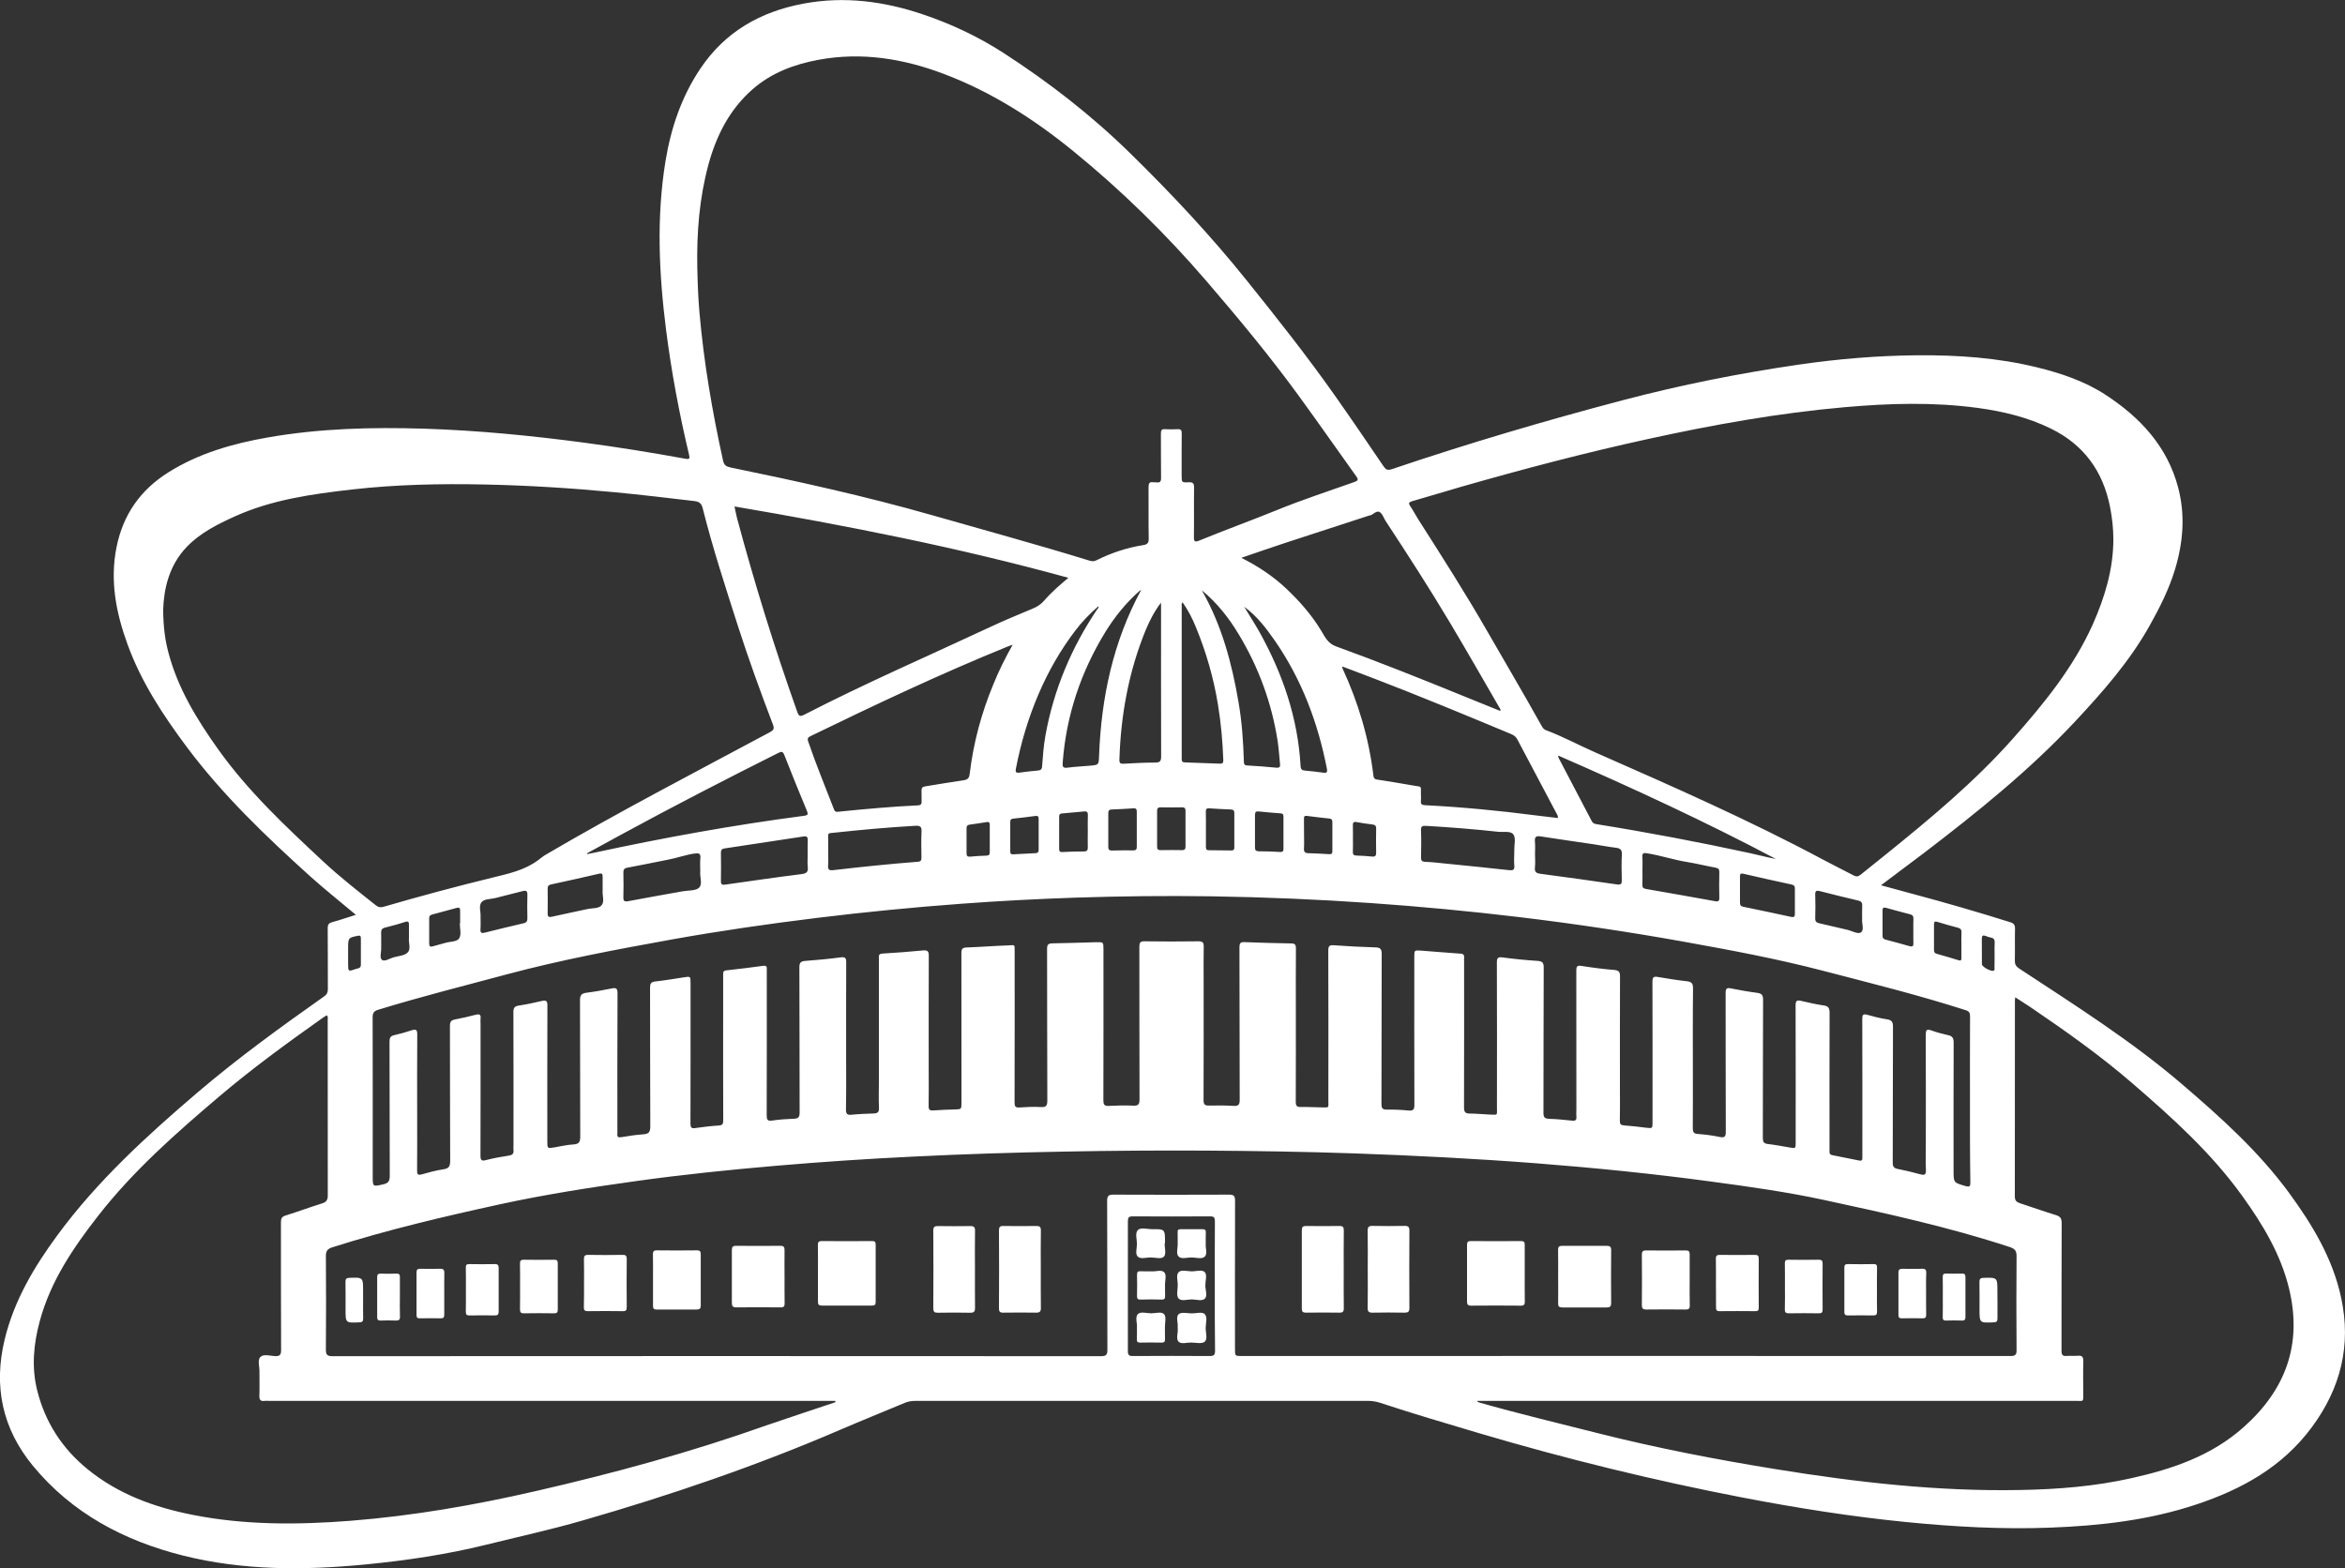 <?xml version="1.0" encoding="UTF-8"?> <!-- Generator: Adobe Illustrator 25.2.3, SVG Export Plug-In . SVG Version: 6.00 Build 0) --> <svg xmlns="http://www.w3.org/2000/svg" xmlns:xlink="http://www.w3.org/1999/xlink" id="Слой_1" x="0px" y="0px" viewBox="0 0 284.88 190.56" style="enable-background:new 0 0 284.88 190.56;" xml:space="preserve"><rect x="0" y="0" width="284.88" height="190.56" fill="#333333" stroke="none"/> <style type="text/css"> .st0{fill:#FFFFFF;} </style> <g> <path class="st0" d="M43.23,111.16c-1.9-1.6-3.78-3.09-5.55-4.68c-5.37-4.85-10.6-9.85-14.95-15.66c-2.9-3.88-5.57-7.93-7.24-12.53 c-1.39-3.82-2.16-7.73-1.33-11.82c0.79-3.93,2.89-6.93,6.27-9.06c3.72-2.34,7.85-3.51,12.12-4.26c6.3-1.1,12.65-1.26,19.03-1.06 c6.48,0.21,12.91,0.84,19.33,1.69c4.13,0.55,8.24,1.21,12.34,1.96c0.51,0.09,0.57-0.01,0.46-0.48c-1.19-5-2.14-10.05-2.79-15.15 c-0.87-6.85-1.19-13.7-0.07-20.55c0.66-4,1.93-7.78,4.21-11.19c3.02-4.52,7.32-6.95,12.55-7.93c4.95-0.93,9.77-0.29,14.49,1.3 c3.44,1.16,6.72,2.7,9.76,4.66c5.55,3.58,10.76,7.63,15.48,12.26c4.97,4.87,9.73,9.95,14.09,15.38c3.68,4.58,7.33,9.19,10.72,14 c2.01,2.85,3.97,5.73,5.93,8.62c0.28,0.41,0.48,0.52,1,0.35c9.25-3.13,18.61-5.89,28.06-8.38c7.06-1.86,14.19-3.28,21.41-4.33 c4.75-0.69,9.54-1.09,14.35-1.13c4.9-0.04,9.76,0.29,14.54,1.46c2.95,0.72,5.83,1.69,8.38,3.36c4.17,2.73,7.45,6.22,8.78,11.21 c0.89,3.35,0.63,6.66-0.36,9.95c-0.72,2.4-1.84,4.63-3.06,6.81c-2.44,4.38-5.72,8.1-9.12,11.74c-5.57,5.95-11.9,11.03-18.35,15.96 c-1.69,1.29-3.41,2.54-5.2,3.91c1.37,0.37,2.63,0.72,3.9,1.06c3.96,1.06,7.9,2.2,11.81,3.43c0.44,0.14,0.58,0.34,0.57,0.79 c-0.03,1.29,0.01,2.58-0.02,3.87c-0.01,0.46,0.14,0.7,0.52,0.96c6.76,4.45,13.62,8.77,19.78,14.05c4.71,4.03,9.32,8.18,13.01,13.21 c2.83,3.87,5.3,7.95,6.33,12.74c1.25,5.8-0.05,10.99-3.56,15.74c-3.57,4.83-8.51,7.55-14.04,9.39c-5.73,1.91-11.66,2.58-17.67,2.81 c-5.89,0.23-11.75-0.1-17.61-0.68c-6.65-0.66-13.25-1.71-19.82-2.97c-10.82-2.09-21.52-4.71-32.08-7.84 c-4-1.19-8.01-2.37-11.98-3.68c-0.47-0.15-0.93-0.23-1.43-0.23c-18.33,0.01-36.65,0.01-54.98,0c-0.47,0-0.91,0.06-1.35,0.25 c-2.57,1.08-5.16,2.12-7.72,3.22c-10.22,4.41-20.72,7.99-31.41,11.07c-3.88,1.12-7.83,1.98-11.74,2.95 c-4.79,1.18-9.65,1.9-14.55,2.38c-7.47,0.73-14.93,0.76-22.26-1.08c-7.14-1.8-13.45-5.12-18.22-10.91 c-3.72-4.52-4.8-9.67-3.42-15.36c1.15-4.74,3.58-8.82,6.44-12.7c4.84-6.57,10.81-12.02,16.98-17.29 c4.91-4.19,10.13-7.97,15.4-11.69c0.34-0.24,0.44-0.5,0.44-0.9c-0.02-2.46,0.01-4.91-0.02-7.37c0-0.45,0.14-0.63,0.55-0.74 C41.29,111.8,42.21,111.48,43.23,111.16z M197.52,164.76c15.57,0,31.15,0,46.72,0.01c0.57,0,0.75-0.14,0.74-0.73 c-0.03-3.79-0.03-7.58,0-11.37c0.01-0.67-0.19-0.93-0.82-1.14c-7.36-2.42-14.91-4.07-22.46-5.7c-4.57-0.99-9.2-1.64-13.83-2.26 c-7.02-0.95-14.07-1.66-21.13-2.21c-7.38-0.57-14.77-0.95-22.17-1.21c-6.05-0.21-12.09-0.3-18.14-0.34 c-5.71-0.03-11.42,0.01-17.14,0.12c-6.07,0.11-12.13,0.3-18.2,0.6c-5.6,0.27-11.19,0.64-16.77,1.12 c-5.69,0.49-11.37,1.07-17.03,1.86c-5.54,0.77-11.06,1.63-16.54,2.82c-6.86,1.5-13.68,3.1-20.38,5.23 c-0.62,0.2-0.79,0.48-0.78,1.11c0.03,3.77,0.03,7.54,0,11.3c0,0.61,0.12,0.82,0.79,0.82c31.13-0.02,62.26-0.02,93.38,0 c0.61,0,0.77-0.16,0.77-0.77c-0.02-6.03,0-12.06-0.03-18.1c0-0.63,0.18-0.76,0.78-0.76c4.68,0.02,9.35,0.02,14.03,0 c0.58,0,0.73,0.16,0.73,0.74c-0.02,6.01-0.01,12.02-0.01,18.03c0,0.84,0,0.84,0.87,0.84C166.45,164.77,181.99,164.76,197.52,164.76 z M256.74,65.54c0-1.34-0.15-2.66-0.41-3.97c-0.86-4.32-3.18-7.53-7.18-9.49c-2.81-1.38-5.79-2.09-8.86-2.51 c-5.4-0.73-10.81-0.57-16.21-0.09c-8.06,0.71-16.01,2.14-23.9,3.87c-7.6,1.66-15.12,3.64-22.6,5.78c-2.01,0.58-4.01,1.19-6.02,1.77 c-0.43,0.12-0.48,0.26-0.22,0.63c0.35,0.5,0.62,1.05,0.95,1.57c2.89,4.53,5.78,9.05,8.45,13.71c2.19,3.81,4.43,7.6,6.57,11.44 c0.12,0.21,0.25,0.38,0.49,0.47c2.06,0.77,3.98,1.82,5.99,2.7c9.35,4.12,18.71,8.23,27.73,13.06c1.21,0.65,2.45,1.25,3.66,1.89 c0.33,0.18,0.57,0.15,0.85-0.08c1-0.81,2-1.61,3-2.41c5.47-4.41,10.86-8.89,15.54-14.17c3.76-4.24,7.31-8.6,9.66-13.82 C255.7,72.57,256.73,69.19,256.74,65.54z M84.71,32.49c0.04,1.82,0.1,3.64,0.26,5.45c0.53,6.08,1.56,12.08,2.87,18.03 c0.12,0.56,0.4,0.73,0.9,0.83c8.21,1.69,16.39,3.49,24.46,5.79c6.4,1.83,12.82,3.58,19.18,5.54c0.3,0.09,0.55,0.09,0.84-0.06 c1.79-0.89,3.67-1.52,5.64-1.83c0.52-0.08,0.7-0.25,0.69-0.79c-0.04-2.09,0-4.19-0.02-6.29c0-0.44,0.12-0.63,0.57-0.56 c0.12,0.02,0.26-0.01,0.38,0.01c0.44,0.07,0.58-0.1,0.57-0.55c-0.03-1.8,0-3.6-0.02-5.4c0-0.37,0.09-0.54,0.49-0.51 c0.51,0.03,1.02,0.03,1.52,0c0.43-0.03,0.53,0.14,0.52,0.55c-0.02,1.69-0.01,3.39-0.01,5.08c0,0.83,0,0.86,0.84,0.82 c0.53-0.03,0.68,0.13,0.67,0.66c-0.03,1.99,0.01,3.98-0.02,5.97c-0.01,0.58,0.12,0.67,0.66,0.45c3.14-1.29,6.33-2.44,9.47-3.72 c3.07-1.25,6.23-2.28,9.36-3.39c0.41-0.15,0.54-0.26,0.24-0.68c-2.39-3.33-4.73-6.7-7.15-10.01c-3.47-4.75-7.23-9.27-11.06-13.73 c-4.93-5.73-10.32-11.02-16.18-15.79c-4.76-3.88-9.9-7.17-15.67-9.36c-4.95-1.88-10.02-2.71-15.3-1.73c-2.96,0.55-5.7,1.58-8,3.59 c-2.79,2.45-4.38,5.61-5.34,9.11C84.96,24.07,84.63,28.26,84.71,32.49z M19.82,74.13c0.03,2.18,0.25,3.72,0.66,5.24 c1.15,4.33,3.46,8.07,6.01,11.66c3.65,5.13,8.23,9.41,12.81,13.68c2.01,1.87,4.19,3.57,6.34,5.28c0.31,0.25,0.58,0.3,0.97,0.19 c4.36-1.27,8.75-2.45,13.17-3.53c1.95-0.48,3.92-0.89,5.58-2.12c0.3-0.22,0.59-0.47,0.91-0.66c8.93-5.24,18.12-10,27.24-14.89 c0.46-0.25,0.59-0.42,0.39-0.94c-1.53-4.01-2.99-8.04-4.3-12.12c-1.5-4.69-3.03-9.37-4.23-14.15c-0.16-0.64-0.45-0.82-1.05-0.89 c-3.21-0.38-6.43-0.76-9.65-1.07c-5.26-0.5-10.54-0.83-15.83-0.94c-5.37-0.11-10.75,0-16.09,0.61c-4.87,0.56-9.72,1.23-14.25,3.28 c-2.11,0.96-4.17,1.99-5.8,3.68C20.47,68.76,19.9,71.67,19.82,74.13z M239.32,133.54c0-3.34-0.01-6.69,0.01-10.03 c0-0.42-0.1-0.63-0.52-0.76c-5.75-1.85-11.61-3.3-17.45-4.82c-5.57-1.45-11.22-2.5-16.89-3.52c-6.6-1.18-13.23-2.17-19.88-2.97 c-6.01-0.72-12.03-1.29-18.06-1.71c-6.46-0.45-12.92-0.72-19.39-0.82c-5.48-0.08-10.96-0.02-16.43,0.16 c-4.67,0.16-9.34,0.4-14,0.75c-5.82,0.43-11.63,1-17.43,1.71c-5.94,0.73-11.86,1.58-17.75,2.64c-6.69,1.21-13.37,2.46-19.95,4.22 c-5.23,1.4-10.47,2.72-15.65,4.31c-0.52,0.16-0.66,0.4-0.66,0.92c0.02,6.41,0.01,12.83,0.01,19.24c0,1.38-0.01,1.34,1.31,1.04 c0.62-0.14,0.76-0.43,0.76-1.03c-0.02-5.44-0.01-10.88-0.03-16.32c0-0.46,0.13-0.67,0.58-0.77c0.7-0.16,1.4-0.35,2.08-0.58 c0.54-0.18,0.72-0.11,0.71,0.52c-0.03,3.3-0.01,6.6-0.01,9.91c0,2.2,0.01,4.4-0.01,6.6c0,0.45,0.08,0.6,0.56,0.47 c0.87-0.25,1.76-0.49,2.65-0.62c0.68-0.1,0.81-0.4,0.81-1.04c-0.03-5.46-0.01-10.92-0.03-16.38c0-0.5,0.14-0.7,0.63-0.79 c0.83-0.15,1.66-0.35,2.47-0.56c0.45-0.12,0.69-0.07,0.62,0.47c-0.03,0.19,0,0.38,0,0.57c0,5.36,0.01,10.71-0.01,16.07 c0,0.56,0.13,0.69,0.68,0.54c0.92-0.24,1.86-0.4,2.8-0.55c0.43-0.07,0.58-0.26,0.53-0.67c-0.02-0.19,0-0.38,0-0.57 c0-5.4,0.01-10.8-0.01-16.19c0-0.49,0.12-0.71,0.64-0.79c0.94-0.14,1.87-0.34,2.8-0.56c0.56-0.13,0.7,0,0.69,0.59 c-0.02,5.48-0.01,10.96-0.01,16.45c0,0.89,0,0.89,0.86,0.75c0.77-0.13,1.54-0.32,2.32-0.36c0.71-0.04,0.83-0.35,0.82-1 c-0.03-5.5,0-11.01-0.03-16.51c0-0.63,0.18-0.84,0.78-0.92c1.03-0.13,2.05-0.32,3.06-0.52c0.53-0.11,0.72-0.03,0.72,0.59 c-0.03,5.5-0.02,11.01-0.02,16.51c0,0.19,0.02,0.38,0,0.57c-0.04,0.37,0.1,0.46,0.47,0.4c0.9-0.15,1.8-0.29,2.7-0.35 c0.68-0.05,0.83-0.31,0.83-0.98c-0.03-5.61-0.01-11.22-0.03-16.83c0-0.49,0.11-0.7,0.63-0.76c1.16-0.13,2.3-0.32,3.45-0.5 c0.84-0.13,0.84-0.14,0.84,0.68c0,5.69,0.01,11.39-0.01,17.08c0,0.47,0.1,0.63,0.6,0.55c0.94-0.14,1.89-0.25,2.84-0.31 c0.45-0.03,0.54-0.19,0.54-0.62c-0.02-4.38-0.01-8.76-0.01-13.15c0-1.52,0-3.05,0-4.57c0-0.28,0.01-0.47,0.38-0.51 c1.49-0.16,2.98-0.35,4.47-0.55c0.34-0.05,0.48,0.05,0.45,0.39c-0.01,0.15,0,0.3,0,0.44c0,5.78,0.01,11.56-0.01,17.34 c0,0.51,0.08,0.71,0.66,0.63c0.88-0.13,1.77-0.19,2.65-0.22c0.53-0.02,0.69-0.19,0.69-0.75c-0.02-5.88,0-11.77-0.03-17.65 c0-0.59,0.19-0.74,0.73-0.78c1.43-0.11,2.87-0.24,4.29-0.43c0.56-0.07,0.67,0.08,0.67,0.61c-0.02,3.85-0.01,7.71-0.01,11.56 c0,2.1,0.02,4.19-0.02,6.29c-0.01,0.59,0.17,0.72,0.71,0.66c0.88-0.09,1.77-0.12,2.66-0.15c0.46-0.02,0.66-0.15,0.64-0.67 c-0.05-1.08-0.01-2.16-0.01-3.24c0-4.95,0-9.91,0-14.86c0-0.3-0.11-0.63,0.42-0.66c1.65-0.1,3.29-0.22,4.93-0.38 c0.56-0.05,0.72,0.09,0.71,0.67c-0.02,4.61-0.01,9.23-0.01,13.84c0,1.46,0.02,2.92-0.01,4.38c-0.01,0.45,0.12,0.58,0.57,0.55 c0.86-0.07,1.73-0.09,2.6-0.12c0.82-0.02,0.82-0.02,0.82-0.83c0-6.05,0-12.11-0.01-18.16c0-0.46,0.09-0.67,0.61-0.69 c1.67-0.06,3.34-0.19,5-0.25c0.95-0.03,0.85-0.21,0.86,0.8c0,6.1,0.01,12.19-0.01,18.29c0,0.47,0.1,0.63,0.59,0.6 c0.86-0.06,1.74-0.1,2.6-0.05c0.66,0.04,0.79-0.18,0.79-0.81c-0.03-6.14-0.01-12.28-0.03-18.42c0-0.5,0.14-0.65,0.63-0.66 c1.78-0.02,3.55-0.1,5.33-0.14c0.89-0.02,0.89-0.01,0.89,0.85c0,6.12,0.01,12.24-0.01,18.35c0,0.5,0.09,0.72,0.65,0.69 c0.99-0.05,1.99-0.08,2.98-0.03c0.63,0.03,0.76-0.17,0.76-0.78c-0.02-6.18-0.01-12.36-0.02-18.54c0-0.48,0.11-0.66,0.63-0.65 c2.18,0.03,4.36,0.03,6.54,0c0.56-0.01,0.66,0.19,0.65,0.69c-0.03,1.35-0.01,2.71-0.01,4.06c0,4.85,0.01,9.69-0.01,14.54 c0,0.53,0.14,0.68,0.67,0.67c0.99-0.03,1.99-0.02,2.98,0.04c0.57,0.03,0.74-0.13,0.74-0.73c-0.02-6.18-0.01-12.36-0.03-18.54 c0-0.49,0.11-0.65,0.62-0.63c1.9,0.08,3.8,0.12,5.71,0.16c0.41,0.01,0.53,0.16,0.53,0.57c-0.02,2.37-0.01,4.74-0.01,7.11 c0,3.85,0.01,7.71-0.01,11.56c0,0.51,0.15,0.65,0.64,0.63c0.82-0.02,1.65,0.05,2.47,0.05c1,0,0.85,0.12,0.85-0.82 c0.01-6.08,0.01-12.15-0.01-18.23c0-0.53,0.12-0.69,0.66-0.65c1.69,0.12,3.38,0.21,5.07,0.26c0.6,0.02,0.76,0.2,0.76,0.81 c-0.02,6.08-0.01,12.15-0.03,18.23c0,0.48,0.11,0.67,0.62,0.67c0.89-0.01,1.78,0.02,2.66,0.11c0.61,0.06,0.73-0.15,0.72-0.72 c-0.02-5.99-0.01-11.98-0.01-17.97c0-0.78,0-0.79,0.8-0.74c1.6,0.12,3.2,0.26,4.81,0.37c0.37,0.02,0.48,0.18,0.44,0.51 c-0.02,0.15,0,0.3,0,0.44c0,5.91,0.01,11.81-0.01,17.72c0,0.53,0.12,0.76,0.68,0.76c0.8,0,1.6,0.09,2.41,0.12 c1.09,0.04,0.9,0.14,0.91-0.87c0.01-5.86,0.01-11.73-0.01-17.59c0-0.59,0.14-0.7,0.71-0.63c1.4,0.19,2.82,0.33,4.23,0.42 c0.59,0.04,0.76,0.22,0.75,0.83c-0.03,5.88-0.01,11.77-0.03,17.65c0,0.52,0.16,0.69,0.67,0.71c0.93,0.03,1.86,0.12,2.78,0.22 c0.42,0.05,0.59-0.05,0.55-0.49c-0.03-0.27,0-0.55,0-0.83c0-5.63,0-11.26-0.01-16.89c0-0.47,0.06-0.68,0.62-0.59 c1.32,0.21,2.64,0.38,3.97,0.49c0.63,0.05,0.73,0.29,0.72,0.86c-0.02,4.61-0.01,9.23-0.01,13.84c0,1.21,0.02,2.41-0.01,3.62 c-0.01,0.4,0.1,0.54,0.52,0.57c0.89,0.06,1.77,0.17,2.65,0.28c0.8,0.09,0.8,0.1,0.8-0.68c0-5.69,0.01-11.39-0.01-17.08 c0-0.52,0.14-0.64,0.64-0.56c1.17,0.2,2.34,0.39,3.51,0.52c0.61,0.06,0.79,0.27,0.78,0.9c-0.04,3.47-0.02,6.94-0.02,10.41 c0,2.18,0.01,4.36-0.01,6.54c0,0.47,0.1,0.67,0.61,0.71c0.88,0.07,1.77,0.17,2.64,0.36c0.64,0.13,0.76-0.04,0.76-0.66 c-0.02-5.61-0.01-11.22-0.02-16.83c0-0.5,0.11-0.67,0.63-0.56c1.06,0.21,2.12,0.4,3.19,0.54c0.58,0.07,0.74,0.3,0.73,0.88 c-0.03,5.59-0.01,11.18-0.03,16.76c0,0.47,0.12,0.67,0.61,0.73c0.88,0.1,1.75,0.27,2.63,0.42c0.75,0.13,0.75,0.13,0.75-0.62 c0-5.55,0.01-11.09-0.01-16.64c0-0.58,0.16-0.67,0.67-0.55c0.91,0.21,1.82,0.42,2.73,0.55c0.6,0.08,0.73,0.34,0.73,0.91 c-0.02,5.44-0.01,10.88-0.01,16.32c0,0.19,0.01,0.38,0,0.57c-0.01,0.24,0.11,0.35,0.32,0.39c1.1,0.22,2.2,0.44,3.29,0.66 c0.27,0.06,0.4-0.04,0.38-0.32c-0.01-0.17,0-0.34,0-0.51c0-5.46,0.01-10.92-0.01-16.38c0-0.49,0.1-0.64,0.6-0.5 c0.79,0.22,1.6,0.43,2.41,0.55c0.59,0.09,0.72,0.34,0.72,0.91c-0.02,5.5-0.01,11.01-0.03,16.51c0,0.47,0.14,0.67,0.6,0.76 c0.91,0.18,1.82,0.39,2.71,0.64c0.55,0.15,0.75,0.09,0.72-0.54c-0.05-1.06-0.01-2.12-0.01-3.17c0-4.4,0.01-8.81-0.01-13.21 c0-0.56,0.08-0.77,0.69-0.55c0.65,0.24,1.33,0.42,2.01,0.57c0.52,0.11,0.69,0.34,0.69,0.89c-0.02,5.19-0.01,10.37-0.01,15.56 c0,1.5,0.01,1.47,1.45,1.89c0.5,0.14,0.6,0.04,0.59-0.46C239.31,140.27,239.32,136.91,239.32,133.54z M101.49,170.38 c0-0.05-0.01-0.1-0.01-0.16c-0.25,0-0.5,0-0.75,0c-22.69,0-45.37,0-68.06,0c-0.17,0-0.34-0.02-0.51,0 c-0.48,0.07-0.67-0.1-0.65-0.62c0.04-0.99,0-1.99,0.01-2.98c0.01-0.59-0.25-1.35,0.1-1.72c0.38-0.4,1.16-0.16,1.76-0.12 c0.61,0.03,0.78-0.15,0.77-0.77c-0.03-5.16-0.01-10.33-0.02-15.5c0-0.44,0.1-0.67,0.56-0.81c1.49-0.47,2.96-1.01,4.45-1.48 c0.52-0.16,0.68-0.43,0.68-0.96c-0.01-7.11-0.01-14.23-0.01-21.34c0-0.17,0.09-0.38-0.13-0.55c-0.17,0.11-0.35,0.22-0.52,0.34 c-4.27,3.03-8.51,6.11-12.51,9.51c-5.28,4.48-10.46,9.04-14.74,14.53c-3.03,3.89-5.77,7.93-7.08,12.78 c-0.76,2.8-1.02,5.63-0.3,8.47c0.97,3.83,3.02,7,6.08,9.5c3.75,3.07,8.16,4.66,12.84,5.58c6.34,1.25,12.75,1.21,19.15,0.71 c7.58-0.6,15.06-1.9,22.46-3.6c9.47-2.17,18.84-4.72,28.01-7.98C95.88,172.24,98.69,171.33,101.49,170.38z M244.82,121.18 c-0.03,0.21-0.04,0.27-0.04,0.33c0,7.96,0,15.92-0.01,23.88c0,0.47,0.19,0.67,0.61,0.81c1.47,0.48,2.92,1,4.39,1.45 c0.55,0.17,0.69,0.42,0.69,0.98c-0.02,5.16-0.01,10.33-0.02,15.49c0,0.49,0.12,0.69,0.63,0.64c0.44-0.04,0.89,0.02,1.33-0.02 c0.52-0.05,0.7,0.11,0.69,0.66c-0.04,1.31-0.01,2.62-0.01,3.94c0,1.05,0.07,0.88-0.88,0.88c-24.02,0-48.04,0-72.06,0 c-0.24,0-0.47,0-0.71,0c0.09,0.14,0.18,0.17,0.28,0.2c4.75,1.35,9.55,2.5,14.34,3.71c7.17,1.81,14.44,3.22,21.75,4.4 c9.81,1.59,19.65,2.71,29.61,2.52c4.56-0.08,9.09-0.44,13.54-1.44c4.96-1.11,9.71-2.71,13.62-6.2c5.11-4.55,7.14-10.07,5.52-16.81 c-1.01-4.2-3.2-7.81-5.67-11.25c-3.77-5.26-8.56-9.57-13.43-13.77c-3.89-3.36-8.1-6.33-12.35-9.22 C246.05,121.99,245.47,121.61,244.82,121.18z M89.23,61.54c0.12,0.54,0.19,0.95,0.29,1.35c2.13,7.96,4.57,15.83,7.33,23.6 c0.19,0.53,0.33,0.62,0.86,0.35c7.45-3.84,15.14-7.17,22.73-10.72c1.65-0.77,3.33-1.46,5-2.16c0.56-0.23,1.03-0.53,1.43-1 c0.85-0.99,1.84-1.84,2.92-2.75C116.4,66.52,102.89,63.87,89.23,61.54z M182.26,86.39c0.07-0.23-0.06-0.34-0.13-0.45 c-1.98-3.42-3.94-6.85-5.96-10.24c-2.5-4.19-5.15-8.3-7.83-12.38c-0.24-0.37-0.38-0.88-0.72-1.09c-0.43-0.26-0.79,0.35-1.25,0.41 c-0.04,0.01-0.08,0.02-0.12,0.03c-3.37,1.1-6.75,2.19-10.12,3.3c-1.74,0.57-3.47,1.18-5.33,1.81c2.09,1.05,3.91,2.27,5.51,3.79 c1.6,1.52,3.04,3.16,4.19,5.06c0.45,0.74,0.8,1.55,1.8,1.91c5.24,1.9,10.42,3.97,15.59,6.08C179.33,85.2,180.79,85.79,182.26,86.39 z M123.02,78.35c-0.31,0.1-0.45,0.14-0.58,0.2c-8.13,3.3-16.05,7.05-23.94,10.88c-0.3,0.15-0.46,0.26-0.32,0.66 c0.95,2.8,2.09,5.53,3.15,8.29c0.13,0.34,0.38,0.27,0.63,0.24c3.18-0.32,6.36-0.61,9.55-0.76c0.31-0.01,0.46-0.12,0.45-0.45 c-0.02-0.44,0.01-0.89-0.01-1.33c-0.02-0.35,0.12-0.47,0.46-0.53c1.55-0.24,3.08-0.52,4.63-0.74c0.5-0.07,0.7-0.25,0.76-0.77 c0.45-3.76,1.42-7.38,2.87-10.87C121.32,81.55,122.09,80,123.02,78.35z M163.06,80.98c0.03,0.17,0.02,0.22,0.04,0.25 c1.92,4.16,3.21,8.49,3.75,13.04c0.05,0.42,0.3,0.44,0.59,0.48c1.42,0.23,2.84,0.44,4.25,0.7c1.11,0.2,0.91-0.03,0.93,1.06 c0.01,0.27,0.03,0.55,0,0.82c-0.05,0.41,0.15,0.49,0.51,0.51c4.5,0.23,8.98,0.66,13.45,1.24c0.89,0.11,1.78,0.21,2.68,0.32 c0.03-0.29-0.1-0.44-0.19-0.6c-1.58-2.99-3.17-5.97-4.74-8.96c-0.17-0.33-0.42-0.5-0.74-0.64c-5.54-2.31-11.08-4.61-16.68-6.76 C165.66,81.97,164.4,81.49,163.06,80.98z M71.3,103.69c0.01,0.03,0.03,0.06,0.04,0.09c0.29-0.06,0.57-0.11,0.86-0.17 c8.43-1.82,16.9-3.36,25.46-4.48c0.5-0.06,0.54-0.19,0.36-0.62c-0.93-2.24-1.85-4.49-2.73-6.75c-0.19-0.5-0.38-0.45-0.76-0.26 c-6.38,3.2-12.73,6.47-19,9.88C74.1,102.15,72.7,102.93,71.3,103.69z M147.58,156.33c0-2.64-0.01-5.29,0.01-7.93 c0-0.41-0.08-0.6-0.55-0.6c-3.15,0.02-6.3,0.02-9.45,0c-0.45,0-0.57,0.14-0.57,0.58c0.01,5.27,0.01,10.53,0,15.8 c0,0.49,0.16,0.6,0.62,0.59c3.11-0.02,6.22-0.02,9.33,0c0.51,0,0.64-0.15,0.64-0.64C147.57,161.53,147.58,158.93,147.58,156.33z M215.74,104.37c-8.62-4.56-17.46-8.64-26.44-12.56c0.01,0.15,0,0.2,0.02,0.23c1.35,2.58,2.71,5.16,4.06,7.75 c0.14,0.27,0.35,0.32,0.61,0.36c6.24,1,12.45,2.18,18.63,3.52C213.65,103.89,214.68,104.18,215.74,104.37z M143.66,73.18 c-0.16,0.19-0.1,0.36-0.1,0.52c0,6.09,0,12.19,0,18.28c0,0.08,0.01,0.17,0,0.25c-0.03,0.3,0.11,0.4,0.4,0.41 c1.39,0.04,2.79,0.09,4.18,0.15c0.32,0.01,0.48-0.02,0.47-0.44c-0.08-2.26-0.28-4.52-0.65-6.75c-0.53-3.25-1.44-6.39-2.69-9.42 C144.85,75.14,144.33,74.13,143.66,73.18z M141.04,73.23c-0.82,1.08-1.4,2.22-1.89,3.41c-2.04,5.02-2.99,10.25-3.16,15.64 c-0.02,0.46,0.12,0.54,0.52,0.52c1.27-0.07,2.53-0.14,3.8-0.14c0.56,0,0.75-0.12,0.75-0.73c-0.02-6.05-0.01-12.1-0.01-18.15 C141.04,73.59,141.04,73.41,141.04,73.23z M138.64,71.67c-0.12,0.08-0.19,0.13-0.26,0.18c-1.62,1.44-2.96,3.1-4.1,4.95 c-2.99,4.88-4.75,10.15-5.18,15.86c-0.04,0.47,0.02,0.7,0.58,0.62c0.9-0.12,1.81-0.16,2.71-0.24c1.11-0.09,1.09-0.1,1.13-1.23 C133.79,84.77,135.21,78.01,138.64,71.67z M146,71.73c2.42,4.23,3.65,8.84,4.46,13.59c0.41,2.38,0.58,4.78,0.65,7.19 c0.01,0.27,0.01,0.48,0.39,0.5c1.18,0.07,2.36,0.15,3.54,0.27c0.43,0.04,0.51-0.12,0.46-0.49c-0.1-0.92-0.15-1.86-0.29-2.77 c-0.72-4.6-2.29-8.89-4.69-12.89C149.29,75.08,147.85,73.24,146,71.73z M183.96,103.55c0-0.08,0-0.17,0-0.25 c-0.01-0.65,0.21-1.47-0.11-1.91c-0.33-0.45-1.21-0.25-1.85-0.32c-2.92-0.32-5.84-0.55-8.77-0.72c-0.46-0.03-0.62,0.07-0.6,0.57 c0.04,1.08,0.03,2.16,0,3.23c-0.01,0.4,0.1,0.56,0.52,0.57c0.78,0.03,1.56,0.12,2.33,0.2c2.6,0.26,5.21,0.52,7.81,0.81 c0.5,0.06,0.74-0.01,0.67-0.59C183.91,104.62,183.96,104.08,183.96,103.55z M100.61,103.51c0,0.55,0.04,1.1-0.01,1.65 c-0.04,0.53,0.15,0.63,0.64,0.57c3.42-0.4,6.85-0.75,10.28-1.02c0.39-0.03,0.43-0.23,0.42-0.54c-0.01-1.04-0.04-2.07,0.01-3.11 c0.03-0.59-0.14-0.75-0.74-0.72c-3.23,0.19-6.45,0.47-9.66,0.82c-1.16,0.13-0.91-0.06-0.94,1.07 C100.61,102.67,100.61,103.09,100.61,103.51z M186.48,103.81c0,0.53,0.05,1.06-0.01,1.58c-0.07,0.58,0.18,0.73,0.71,0.79 c3.1,0.41,6.19,0.84,9.28,1.29c0.48,0.07,0.57-0.09,0.56-0.53c-0.02-1.03-0.05-2.07,0.01-3.11c0.03-0.6-0.21-0.75-0.73-0.82 c-0.92-0.11-1.83-0.29-2.75-0.43c-2.13-0.32-4.26-0.61-6.39-0.95c-0.58-0.09-0.74,0.09-0.69,0.64 C186.52,102.8,186.48,103.31,186.48,103.81z M98.12,103.91c0-0.59-0.02-1.18,0.01-1.77c0.02-0.4-0.08-0.57-0.52-0.5 c-3.19,0.49-6.39,0.97-9.58,1.45c-0.33,0.05-0.46,0.19-0.45,0.54c0.02,1.14,0.02,2.28,0,3.42c-0.01,0.43,0.15,0.49,0.53,0.44 c3.09-0.44,6.18-0.89,9.28-1.28c0.64-0.08,0.81-0.31,0.74-0.9C98.08,104.85,98.12,104.38,98.12,103.91z M151.15,73.73 c0.6,1.01,1.25,1.99,1.83,3.02c2.84,5.09,4.69,10.48,5.02,16.33c0.02,0.44,0.21,0.53,0.57,0.56c0.74,0.07,1.47,0.14,2.2,0.25 c0.43,0.06,0.5-0.08,0.43-0.47c-1.09-5.6-3.06-10.85-6.32-15.56C153.81,76.32,152.69,74.84,151.15,73.73z M133.44,73.66 c-1.07,0.93-2.02,1.91-2.86,3.03c-1.77,2.34-3.21,4.86-4.37,7.55c-1.27,2.94-2.18,5.99-2.79,9.13c-0.08,0.41-0.04,0.58,0.44,0.51 c0.73-0.11,1.47-0.18,2.2-0.25c0.33-0.03,0.51-0.1,0.54-0.52c0.09-1.22,0.18-2.45,0.39-3.66c1-5.61,3.16-10.75,6.34-15.47 C133.4,73.91,133.49,73.85,133.44,73.66z M199.53,105.79c0,0.57,0.02,1.14-0.01,1.71c-0.01,0.35,0.12,0.46,0.46,0.52 c2.79,0.48,5.58,0.98,8.36,1.48c0.37,0.07,0.54,0.02,0.53-0.41c-0.03-1.04-0.02-2.07,0-3.11c0.01-0.34-0.11-0.48-0.45-0.55 c-1.16-0.21-2.31-0.5-3.48-0.69c-1.62-0.26-3.18-0.79-4.8-1.05c-0.37-0.06-0.66-0.11-0.62,0.44 C199.56,104.69,199.53,105.24,199.53,105.79z M85.07,105.91c0-0.62-0.04-1.11,0.01-1.59c0.07-0.66-0.2-0.68-0.76-0.6 c-1.06,0.16-2.07,0.53-3.12,0.73c-1.66,0.32-3.31,0.68-4.97,0.98c-0.41,0.07-0.51,0.25-0.5,0.63c0.02,0.97,0.03,1.95,0,2.92 c-0.02,0.48,0.1,0.62,0.6,0.52c2.2-0.42,4.41-0.8,6.61-1.2c0.68-0.12,1.58-0.04,1.99-0.44C85.38,107.41,84.99,106.49,85.07,105.91z M73.21,108.26c0-0.64-0.01-1.17,0-1.7c0.01-0.35-0.05-0.49-0.46-0.39c-1.93,0.45-3.87,0.88-5.81,1.3 c-0.32,0.07-0.41,0.22-0.41,0.52c0.01,0.99,0.02,1.99,0,2.98c-0.01,0.48,0.18,0.5,0.57,0.41c1.4-0.32,2.81-0.6,4.21-0.91 c0.61-0.14,1.42-0.04,1.78-0.48C73.46,109.55,73.16,108.77,73.21,108.26z M218.05,109.53c0-0.51-0.01-1.01,0-1.52 c0.01-0.29-0.07-0.46-0.39-0.53c-1.96-0.42-3.92-0.86-5.87-1.31c-0.32-0.07-0.41,0.01-0.41,0.32c0.01,1.08,0.01,2.16,0,3.23 c0,0.28,0.11,0.4,0.39,0.46c1.94,0.4,3.89,0.81,5.82,1.23c0.33,0.07,0.47-0.01,0.46-0.36 C218.04,110.54,218.05,110.03,218.05,109.53z M226.22,111.65c0-0.59-0.02-1.07,0.01-1.56c0.02-0.37-0.08-0.57-0.48-0.66 c-1.56-0.36-3.11-0.76-4.67-1.15c-0.39-0.1-0.58-0.05-0.56,0.43c0.03,0.95,0.03,1.9,0,2.85c-0.01,0.4,0.13,0.55,0.51,0.63 c1.13,0.25,2.25,0.54,3.39,0.79c0.57,0.13,1.3,0.59,1.67,0.3C226.5,112.97,226.15,112.15,226.22,111.65z M58.38,111.34 c0,0.59,0.03,1.07-0.01,1.56c-0.04,0.48,0.16,0.52,0.55,0.42c1.55-0.39,3.11-0.77,4.67-1.13c0.39-0.09,0.49-0.27,0.48-0.65 c-0.02-0.93-0.03-1.86,0-2.79c0.02-0.47-0.14-0.59-0.58-0.47c-1.1,0.29-2.21,0.55-3.31,0.84c-0.59,0.15-1.37,0.09-1.7,0.53 C58.14,110.09,58.42,110.83,58.38,111.34z M140.57,100.64c0,0.74,0.01,1.48,0,2.22c-0.01,0.33,0.11,0.45,0.44,0.44 c0.87-0.02,1.73-0.01,2.6,0c0.3,0,0.41-0.11,0.41-0.41c-0.01-1.46-0.01-2.92,0-4.38c0-0.3-0.11-0.41-0.41-0.41 c-0.87,0.01-1.73,0.02-2.6,0c-0.33-0.01-0.45,0.12-0.44,0.44C140.58,99.24,140.57,99.94,140.57,100.64z M138.1,100.76 c0-0.7-0.01-1.39,0-2.09c0-0.29-0.03-0.48-0.41-0.45c-0.88,0.07-1.77,0.1-2.65,0.14c-0.3,0.01-0.4,0.15-0.4,0.44 c0.01,1.37,0.01,2.74,0,4.12c0,0.34,0.13,0.43,0.45,0.43c0.86-0.02,1.73-0.04,2.59-0.02c0.36,0,0.42-0.16,0.42-0.46 C138.09,102.16,138.1,101.46,138.1,100.76z M146.5,100.7c0,0.72,0,1.44,0,2.15c0,0.25,0,0.46,0.35,0.46c0.91,0,1.81,0.01,2.72,0.03 c0.32,0.01,0.39-0.15,0.38-0.42c-0.01-1.37-0.01-2.74,0-4.12c0-0.28-0.1-0.43-0.4-0.44c-0.88-0.04-1.77-0.07-2.65-0.14 c-0.38-0.03-0.41,0.16-0.41,0.45C146.51,99.35,146.5,100.02,146.5,100.7z M132.15,101.01c0-0.65-0.02-1.31,0.01-1.96 c0.01-0.36-0.1-0.49-0.47-0.45c-0.88,0.09-1.76,0.17-2.65,0.24c-0.26,0.02-0.37,0.1-0.37,0.38c0.01,1.31,0.01,2.62,0,3.93 c0,0.3,0.09,0.4,0.41,0.38c0.86-0.05,1.73-0.07,2.59-0.07c0.4,0,0.5-0.17,0.48-0.54C132.13,102.27,132.15,101.64,132.15,101.01z M155.92,101.19c0-0.63,0-1.27,0-1.9c0-0.25-0.01-0.43-0.35-0.46c-0.88-0.05-1.76-0.15-2.65-0.23c-0.31-0.03-0.46,0.05-0.46,0.4 c0.01,1.33,0.01,2.66,0,3.99c0,0.33,0.13,0.44,0.45,0.45c0.86,0.01,1.73,0.02,2.59,0.08c0.37,0.02,0.43-0.13,0.42-0.43 C155.91,102.45,155.92,101.82,155.92,101.19z M126.18,101.4c0-0.61-0.01-1.23,0-1.84c0.01-0.31-0.05-0.46-0.42-0.41 c-0.88,0.13-1.76,0.22-2.64,0.32c-0.24,0.03-0.39,0.08-0.39,0.37c0.01,1.21,0.01,2.41,0,3.62c0,0.23,0.06,0.36,0.32,0.35 c0.91-0.05,1.81-0.1,2.72-0.14c0.34-0.01,0.42-0.17,0.41-0.48C126.17,102.58,126.18,101.99,126.18,101.4z M158.42,101.38 c0,0.57,0.03,1.14-0.01,1.71c-0.03,0.41,0.13,0.57,0.52,0.58c0.84,0.03,1.69,0.06,2.53,0.12c0.32,0.02,0.41-0.09,0.4-0.39 c-0.01-1.16-0.01-2.33,0-3.49c0-0.27-0.06-0.42-0.37-0.45c-0.9-0.09-1.81-0.2-2.71-0.32c-0.29-0.04-0.38,0.06-0.37,0.33 C158.42,100.11,158.42,100.74,158.42,101.38z M232.44,113.1c0-0.49-0.01-0.97,0.01-1.46c0.01-0.3-0.08-0.46-0.39-0.54 c-0.98-0.25-1.96-0.52-2.94-0.79c-0.3-0.08-0.43,0-0.42,0.32c0.01,1.04,0.01,2.07,0,3.11c0,0.27,0.13,0.36,0.36,0.43 c0.98,0.26,1.96,0.52,2.93,0.8c0.33,0.09,0.47,0.02,0.46-0.35C232.43,114.12,232.44,113.61,232.44,113.1z M55.86,112.19 c0.01,0,0.03,0,0.04,0c0-0.51-0.01-1.02,0-1.52c0.01-0.36-0.13-0.44-0.46-0.34c-0.96,0.27-1.92,0.52-2.88,0.78 c-0.24,0.06-0.42,0.14-0.42,0.45c0.01,1.04,0.01,2.07,0,3.11c0,0.34,0.14,0.4,0.43,0.32c0.51-0.15,1.02-0.27,1.53-0.42 c0.58-0.18,1.41-0.11,1.69-0.56C56.07,113.54,55.86,112.8,55.86,112.19z M49.68,114c0-0.59-0.01-1.08,0-1.57 c0.01-0.37-0.03-0.55-0.49-0.4c-0.8,0.27-1.62,0.48-2.44,0.69c-0.35,0.09-0.46,0.28-0.45,0.63c0.03,0.61-0.01,1.23,0.01,1.84 c0.02,0.5-0.23,1.21,0.1,1.45c0.33,0.24,0.94-0.19,1.42-0.32c0.59-0.16,1.34-0.2,1.7-0.59C49.95,115.3,49.61,114.52,49.68,114z M238.28,114.84c0-0.51-0.02-1.02,0.01-1.52c0.01-0.33-0.09-0.5-0.42-0.59c-0.84-0.22-1.67-0.45-2.5-0.71 c-0.3-0.09-0.42-0.05-0.42,0.29c0.01,1.04,0.01,2.07,0,3.11c0,0.24,0.05,0.4,0.31,0.47c0.9,0.25,1.79,0.51,2.68,0.79 c0.26,0.08,0.34,0.01,0.34-0.25C238.28,115.9,238.28,115.37,238.28,114.84z M120.24,101.93c0-0.57-0.01-1.14,0-1.71 c0-0.27-0.09-0.38-0.37-0.33c-0.69,0.11-1.37,0.22-2.06,0.31c-0.28,0.04-0.39,0.15-0.39,0.44c0.01,1.01,0.01,2.02,0,3.04 c0,0.34,0.12,0.44,0.45,0.41c0.65-0.06,1.3-0.11,1.95-0.12c0.34-0.01,0.43-0.14,0.42-0.45 C120.23,102.98,120.24,102.45,120.24,101.93z M164.36,101.87c0,0.55,0.02,1.1-0.01,1.64c-0.01,0.33,0.11,0.44,0.43,0.45 c0.63,0.02,1.26,0.05,1.89,0.12c0.4,0.04,0.52-0.1,0.51-0.48c-0.02-0.97-0.02-1.94,0-2.91c0.01-0.36-0.14-0.47-0.46-0.51 c-0.65-0.08-1.3-0.17-1.94-0.29c-0.36-0.07-0.44,0.08-0.43,0.4C164.37,100.82,164.36,101.35,164.36,101.87z M242.31,116.02 c0-0.49-0.02-0.97,0.01-1.46c0.02-0.34-0.07-0.56-0.45-0.63c-0.23-0.04-0.45-0.13-0.66-0.21c-0.34-0.12-0.45-0.01-0.45,0.34 c0.01,1.03,0,2.07,0.01,3.1c0,0.33,1.17,0.95,1.44,0.78c0.13-0.08,0.09-0.22,0.09-0.35C242.31,117.08,242.31,116.55,242.31,116.02z M42.29,116.02c0,0.36,0,0.72,0,1.08c0,0.96,0,0.97,0.94,0.64c0.25-0.09,0.61-0.06,0.61-0.5c-0.01-1.08-0.01-2.15,0-3.23 c0-0.29-0.09-0.36-0.38-0.3c-1.12,0.22-1.17,0.26-1.17,1.43C42.29,115.43,42.29,115.73,42.29,116.02z"></path> <path class="st0" d="M185.23,154.71c0,1.14-0.01,2.29,0.01,3.43c0.01,0.38-0.1,0.52-0.5,0.51c-2.01-0.02-4.02-0.02-6.03,0 c-0.4,0-0.49-0.15-0.49-0.52c0.01-2.29,0.01-4.57,0-6.86c0-0.35,0.1-0.47,0.46-0.47c2.03,0.02,4.06,0.02,6.09,0 c0.37,0,0.47,0.13,0.46,0.47C185.22,152.42,185.23,153.57,185.23,154.71z"></path> <path class="st0" d="M99.37,154.68c0-1.12,0.01-2.24-0.01-3.36c-0.01-0.37,0.07-0.52,0.49-0.52c2.03,0.02,4.06,0.02,6.09,0 c0.33,0,0.44,0.09,0.44,0.43c-0.01,2.33-0.01,4.66,0,6.98c0,0.34-0.13,0.43-0.45,0.43c-2.03-0.01-4.06-0.01-6.09,0 c-0.36,0-0.48-0.12-0.47-0.47C99.38,157.01,99.37,155.85,99.37,154.68z"></path> <path class="st0" d="M163.24,154.27c0,1.56-0.01,3.13,0.01,4.69c0.01,0.41-0.12,0.55-0.54,0.54c-1.35-0.02-2.7-0.02-4.06,0 c-0.39,0-0.51-0.13-0.5-0.51c0.01-3.17,0.01-6.34,0-9.51c0-0.39,0.13-0.51,0.51-0.51c1.35,0.02,2.71,0.02,4.06,0 c0.42-0.01,0.54,0.14,0.53,0.55C163.23,151.1,163.24,152.68,163.24,154.27z"></path> <path class="st0" d="M126.44,154.23c0,1.56-0.01,3.13,0.01,4.69c0.01,0.44-0.13,0.58-0.57,0.58c-1.33-0.02-2.66-0.02-3.99,0 c-0.42,0.01-0.54-0.13-0.53-0.54c0.02-3.15,0.02-6.3,0-9.45c0-0.41,0.11-0.55,0.53-0.54c1.33,0.02,2.66,0.02,3.99,0 c0.44-0.01,0.58,0.13,0.57,0.57C126.42,151.1,126.44,152.67,126.44,154.23z"></path> <path class="st0" d="M118.44,154.24c0,1.55-0.01,3.09,0.01,4.64c0.01,0.44-0.08,0.64-0.58,0.63c-1.31-0.03-2.62-0.02-3.94,0 c-0.4,0.01-0.55-0.11-0.55-0.54c0.02-3.15,0.02-6.31,0-9.46c0-0.44,0.17-0.53,0.56-0.53c1.31,0.02,2.62,0.02,3.94,0 c0.44-0.01,0.58,0.13,0.57,0.57C118.42,151.11,118.44,152.67,118.44,154.24z"></path> <path class="st0" d="M166.16,154.2c0-1.55,0.02-3.09-0.01-4.64c-0.01-0.49,0.15-0.61,0.61-0.6c1.29,0.03,2.58,0.02,3.87,0 c0.43-0.01,0.59,0.11,0.59,0.57c-0.02,3.13-0.02,6.27,0,9.4c0,0.46-0.16,0.57-0.59,0.57c-1.29-0.02-2.58-0.03-3.87,0 c-0.47,0.01-0.62-0.12-0.61-0.6C166.18,157.33,166.16,155.77,166.16,154.2z"></path> <path class="st0" d="M189.29,155.06c0-1.06,0.02-2.11-0.01-3.17c-0.01-0.39,0.12-0.51,0.51-0.51c1.8,0.01,3.59,0.01,5.39,0 c0.4,0,0.56,0.11,0.55,0.54c-0.02,2.14-0.02,4.27,0,6.41c0,0.43-0.15,0.54-0.55,0.54c-1.8-0.01-3.59-0.01-5.39,0 c-0.38,0-0.51-0.12-0.5-0.51C189.31,157.26,189.29,156.16,189.29,155.06z"></path> <path class="st0" d="M95.31,155.17c0,1.06-0.01,2.11,0.01,3.17c0.01,0.37-0.08,0.53-0.49,0.52c-1.8-0.02-3.59-0.02-5.39,0 c-0.43,0-0.53-0.16-0.53-0.56c0.01-2.13,0.01-4.27,0-6.4c0-0.37,0.11-0.52,0.5-0.52c1.8,0.01,3.59,0.02,5.39,0 c0.44-0.01,0.52,0.18,0.51,0.56C95.29,153.02,95.31,154.1,95.31,155.17z"></path> <path class="st0" d="M205.27,155.51c0,1.04-0.02,2.07,0.01,3.11c0.01,0.4-0.13,0.51-0.51,0.5c-1.59-0.02-3.17-0.02-4.76,0 c-0.41,0-0.55-0.12-0.55-0.54c0.02-2.03,0.02-4.06,0-6.09c0-0.39,0.08-0.56,0.52-0.55c1.61,0.02,3.21,0.02,4.82,0 c0.36,0,0.47,0.11,0.47,0.47C205.26,153.43,205.27,154.47,205.27,155.51z"></path> <path class="st0" d="M79.33,155.51c0-1.04,0.01-2.07-0.01-3.11c-0.01-0.36,0.11-0.47,0.47-0.47c1.63,0.02,3.26,0.02,4.88,0 c0.38,0,0.46,0.15,0.46,0.49c-0.01,2.07-0.01,4.15,0,6.22c0,0.36-0.13,0.48-0.48,0.48c-1.63-0.01-3.26-0.01-4.88,0 c-0.39,0-0.45-0.17-0.44-0.5C79.34,157.58,79.33,156.54,79.33,155.51z"></path> <path class="st0" d="M208.46,155.86c0-0.95,0.01-1.9-0.01-2.85c-0.01-0.36,0.05-0.53,0.48-0.53c1.42,0.02,2.83,0.02,4.25,0 c0.35,0,0.48,0.09,0.48,0.46c-0.02,1.99-0.01,3.97,0,5.96c0,0.35-0.13,0.43-0.44,0.42c-1.44-0.01-2.87-0.02-4.31,0 c-0.39,0.01-0.45-0.16-0.44-0.49C208.47,157.85,208.46,156.86,208.46,155.86z"></path> <path class="st0" d="M70.95,155.88c0-0.95,0.02-1.9-0.01-2.85c-0.01-0.4,0.09-0.56,0.52-0.55c1.39,0.03,2.79,0.02,4.18,0 c0.39-0.01,0.5,0.12,0.5,0.5c-0.02,1.94-0.02,3.89,0,5.83c0,0.38-0.08,0.52-0.49,0.51c-1.42-0.02-2.83-0.02-4.25,0 c-0.36,0-0.47-0.11-0.47-0.47C70.96,157.87,70.95,156.88,70.95,155.88z"></path> <path class="st0" d="M216.84,156.3c0-0.93,0.01-1.86-0.01-2.79c-0.01-0.33,0.1-0.44,0.43-0.44c1.23,0.02,2.45,0.02,3.68,0 c0.35,0,0.48,0.09,0.48,0.46c-0.02,1.86-0.01,3.72,0,5.58c0,0.36-0.11,0.48-0.47,0.47c-1.2-0.02-2.41-0.02-3.61,0 c-0.38,0.01-0.52-0.1-0.51-0.49C216.86,158.16,216.84,157.23,216.84,156.3z"></path> <path class="st0" d="M63.18,156.33c0-0.93,0.01-1.86-0.01-2.79c-0.01-0.36,0.11-0.47,0.47-0.47c1.23,0.02,2.45,0.02,3.68,0 c0.32,0,0.44,0.09,0.44,0.43c-0.01,1.88-0.01,3.76,0,5.64c0,0.33-0.1,0.44-0.43,0.44c-1.23-0.02-2.45-0.02-3.68,0 c-0.42,0.01-0.48-0.17-0.48-0.53C63.19,158.15,63.18,157.24,63.18,156.33z"></path> <path class="st0" d="M228.02,156.71c0,0.89-0.01,1.78,0.01,2.66c0.01,0.36-0.12,0.47-0.47,0.47c-1.01-0.02-2.03-0.01-3.04,0 c-0.31,0-0.46-0.07-0.46-0.42c0.01-1.8,0.01-3.59,0-5.39c0-0.34,0.11-0.43,0.44-0.43c1.03,0.02,2.07,0.02,3.11,0 c0.35-0.01,0.43,0.13,0.42,0.45C228.01,154.93,228.02,155.82,228.02,156.71z"></path> <path class="st0" d="M56.6,156.71c0-0.89,0.01-1.78-0.01-2.67c-0.01-0.32,0.08-0.45,0.42-0.44c1.04,0.02,2.07,0.02,3.11,0 c0.38-0.01,0.46,0.16,0.46,0.49c-0.01,1.76-0.01,3.51,0,5.27c0,0.35-0.11,0.49-0.47,0.48c-1.02-0.02-2.03-0.02-3.05,0 c-0.35,0.01-0.48-0.09-0.47-0.46C56.61,158.49,56.6,157.6,56.6,156.71z"></path> <path class="st0" d="M53.97,157.22c0,0.84-0.01,1.69,0,2.53c0,0.32-0.1,0.45-0.44,0.44c-0.84-0.02-1.69-0.02-2.53,0 c-0.3,0.01-0.4-0.1-0.4-0.4c0.01-1.73,0.01-3.46,0-5.19c0-0.35,0.15-0.43,0.46-0.43c0.8,0.01,1.6,0.02,2.41,0 c0.39-0.01,0.52,0.13,0.51,0.51C53.96,155.53,53.97,156.38,53.97,157.22z"></path> <path class="st0" d="M233.99,157.19c0,0.84-0.01,1.69,0.01,2.53c0.01,0.35-0.09,0.48-0.46,0.47c-0.82-0.02-1.65-0.02-2.47,0 c-0.33,0.01-0.45-0.1-0.44-0.43c0.01-1.71,0.01-3.42,0-5.13c0-0.38,0.17-0.46,0.5-0.46c0.8,0.01,1.6,0.02,2.41,0 c0.36-0.01,0.47,0.13,0.47,0.48C233.97,155.5,233.99,156.35,233.99,157.19z"></path> <path class="st0" d="M48.58,157.6c0,0.78-0.02,1.56,0.01,2.34c0.02,0.43-0.13,0.54-0.54,0.52c-0.59-0.03-1.18-0.02-1.77,0 c-0.31,0.01-0.46-0.06-0.46-0.41c0.01-1.62,0.01-3.25,0-4.87c0-0.34,0.13-0.43,0.45-0.42c0.63,0.02,1.27,0.02,1.9,0 c0.35-0.01,0.42,0.14,0.41,0.45C48.57,155.99,48.58,156.79,48.58,157.6z"></path> <path class="st0" d="M236.02,157.58c0-0.8,0.01-1.6-0.01-2.4c-0.01-0.34,0.11-0.44,0.43-0.43c0.63,0.02,1.27,0.02,1.9,0 c0.34-0.01,0.43,0.12,0.43,0.44c-0.01,1.6-0.01,3.21,0,4.81c0,0.3-0.05,0.47-0.41,0.46c-0.65-0.02-1.31-0.02-1.96,0 c-0.32,0.01-0.39-0.12-0.39-0.41C236.03,159.22,236.02,158.4,236.02,157.58z"></path> <path class="st0" d="M44.11,158.04c0,0.72-0.01,1.44,0.01,2.16c0.01,0.35-0.11,0.47-0.47,0.48c-1.67,0.07-1.67,0.08-1.67-1.56 c0-1.12,0.01-2.24-0.01-3.36c0-0.35,0.09-0.47,0.46-0.49c1.68-0.06,1.68-0.07,1.68,1.62C44.11,157.28,44.11,157.66,44.11,158.04z"></path> <path class="st0" d="M242.66,157.98c0,0.74-0.01,1.48,0,2.22c0.01,0.35-0.11,0.47-0.48,0.48c-1.7,0.07-1.7,0.08-1.7-1.59 c0-1.1,0.01-2.2-0.01-3.3c-0.01-0.38,0.11-0.51,0.5-0.52c1.68-0.04,1.68-0.06,1.68,1.63C242.66,157.26,242.66,157.62,242.66,157.98 z"></path> <path class="st0" d="M138.12,161.24c0.04-0.46-0.24-1.19,0.1-1.55c0.34-0.36,1.08-0.11,1.64-0.11c0.54,0,1.26-0.25,1.57,0.12 c0.27,0.31,0.09,1.01,0.09,1.53c0.01,0.49-0.01,0.97,0.01,1.46c0.01,0.32-0.07,0.46-0.42,0.45c-0.87-0.02-1.73-0.02-2.6,0 c-0.3,0-0.41-0.1-0.4-0.4C138.13,162.27,138.12,161.81,138.12,161.24z"></path> <path class="st0" d="M143.07,161.21c0.06-0.46-0.25-1.21,0.13-1.53c0.32-0.28,1.05-0.1,1.59-0.09c0.54,0.01,1.26-0.24,1.58,0.1 c0.34,0.37,0.11,1.09,0.1,1.65c-0.01,0.58,0.27,1.36-0.12,1.69c-0.33,0.29-1.09,0.11-1.65,0.1c-0.52-0.01-1.19,0.23-1.52-0.1 c-0.33-0.34-0.07-1.01-0.1-1.53C143.07,161.43,143.07,161.37,143.07,161.21z"></path> <path class="st0" d="M146.48,151.16c-0.06,0.46,0.25,1.18-0.13,1.54c-0.34,0.33-1.05,0.1-1.59,0.09c-0.54,0-1.24,0.24-1.58-0.11 c-0.34-0.34-0.08-1.04-0.11-1.58c-0.01-0.27-0.01-0.55,0-0.82c0.02-1.02-0.19-0.91,0.96-0.92c0.68-0.01,1.35,0.01,2.03,0 c0.33-0.01,0.45,0.11,0.43,0.44C146.46,150.22,146.48,150.64,146.48,151.16z"></path> <path class="st0" d="M141.48,151.08c0,0.55,0.21,1.27-0.06,1.59c-0.32,0.38-1.07,0.12-1.63,0.12c-0.54,0-1.23,0.24-1.58-0.11 c-0.32-0.32-0.09-1-0.09-1.53c0-0.57-0.24-1.29,0.09-1.66c0.37-0.4,1.12-0.13,1.7-0.13c1.62-0.02,1.62-0.01,1.62,1.59 c0,0.04,0,0.08,0,0.13C141.51,151.08,141.5,151.08,141.48,151.08z"></path> <path class="st0" d="M139.93,154.48c0.44,0.05,1.14-0.23,1.49,0.1c0.35,0.34,0.09,1.04,0.11,1.58c0.02,0.42-0.01,0.85,0.01,1.27 c0.02,0.34-0.06,0.5-0.44,0.48c-0.84-0.03-1.69-0.02-2.53,0c-0.31,0.01-0.45-0.07-0.44-0.42c0.02-0.87,0.02-1.73,0-2.6 c-0.01-0.35,0.13-0.44,0.44-0.42C138.98,154.49,139.4,154.48,139.93,154.48z"></path> <path class="st0" d="M146.43,156.2c0,0.54,0.28,1.25-0.05,1.59c-0.34,0.35-1.04,0.11-1.58,0.1c-0.56,0-1.31,0.26-1.63-0.12 c-0.28-0.32-0.1-1.05-0.09-1.59c0.01-0.54-0.23-1.24,0.1-1.59c0.33-0.35,1.04-0.11,1.58-0.11c0.56,0.01,1.31-0.26,1.63,0.13 C146.65,154.94,146.43,155.66,146.43,156.2z"></path> </g> </svg> 